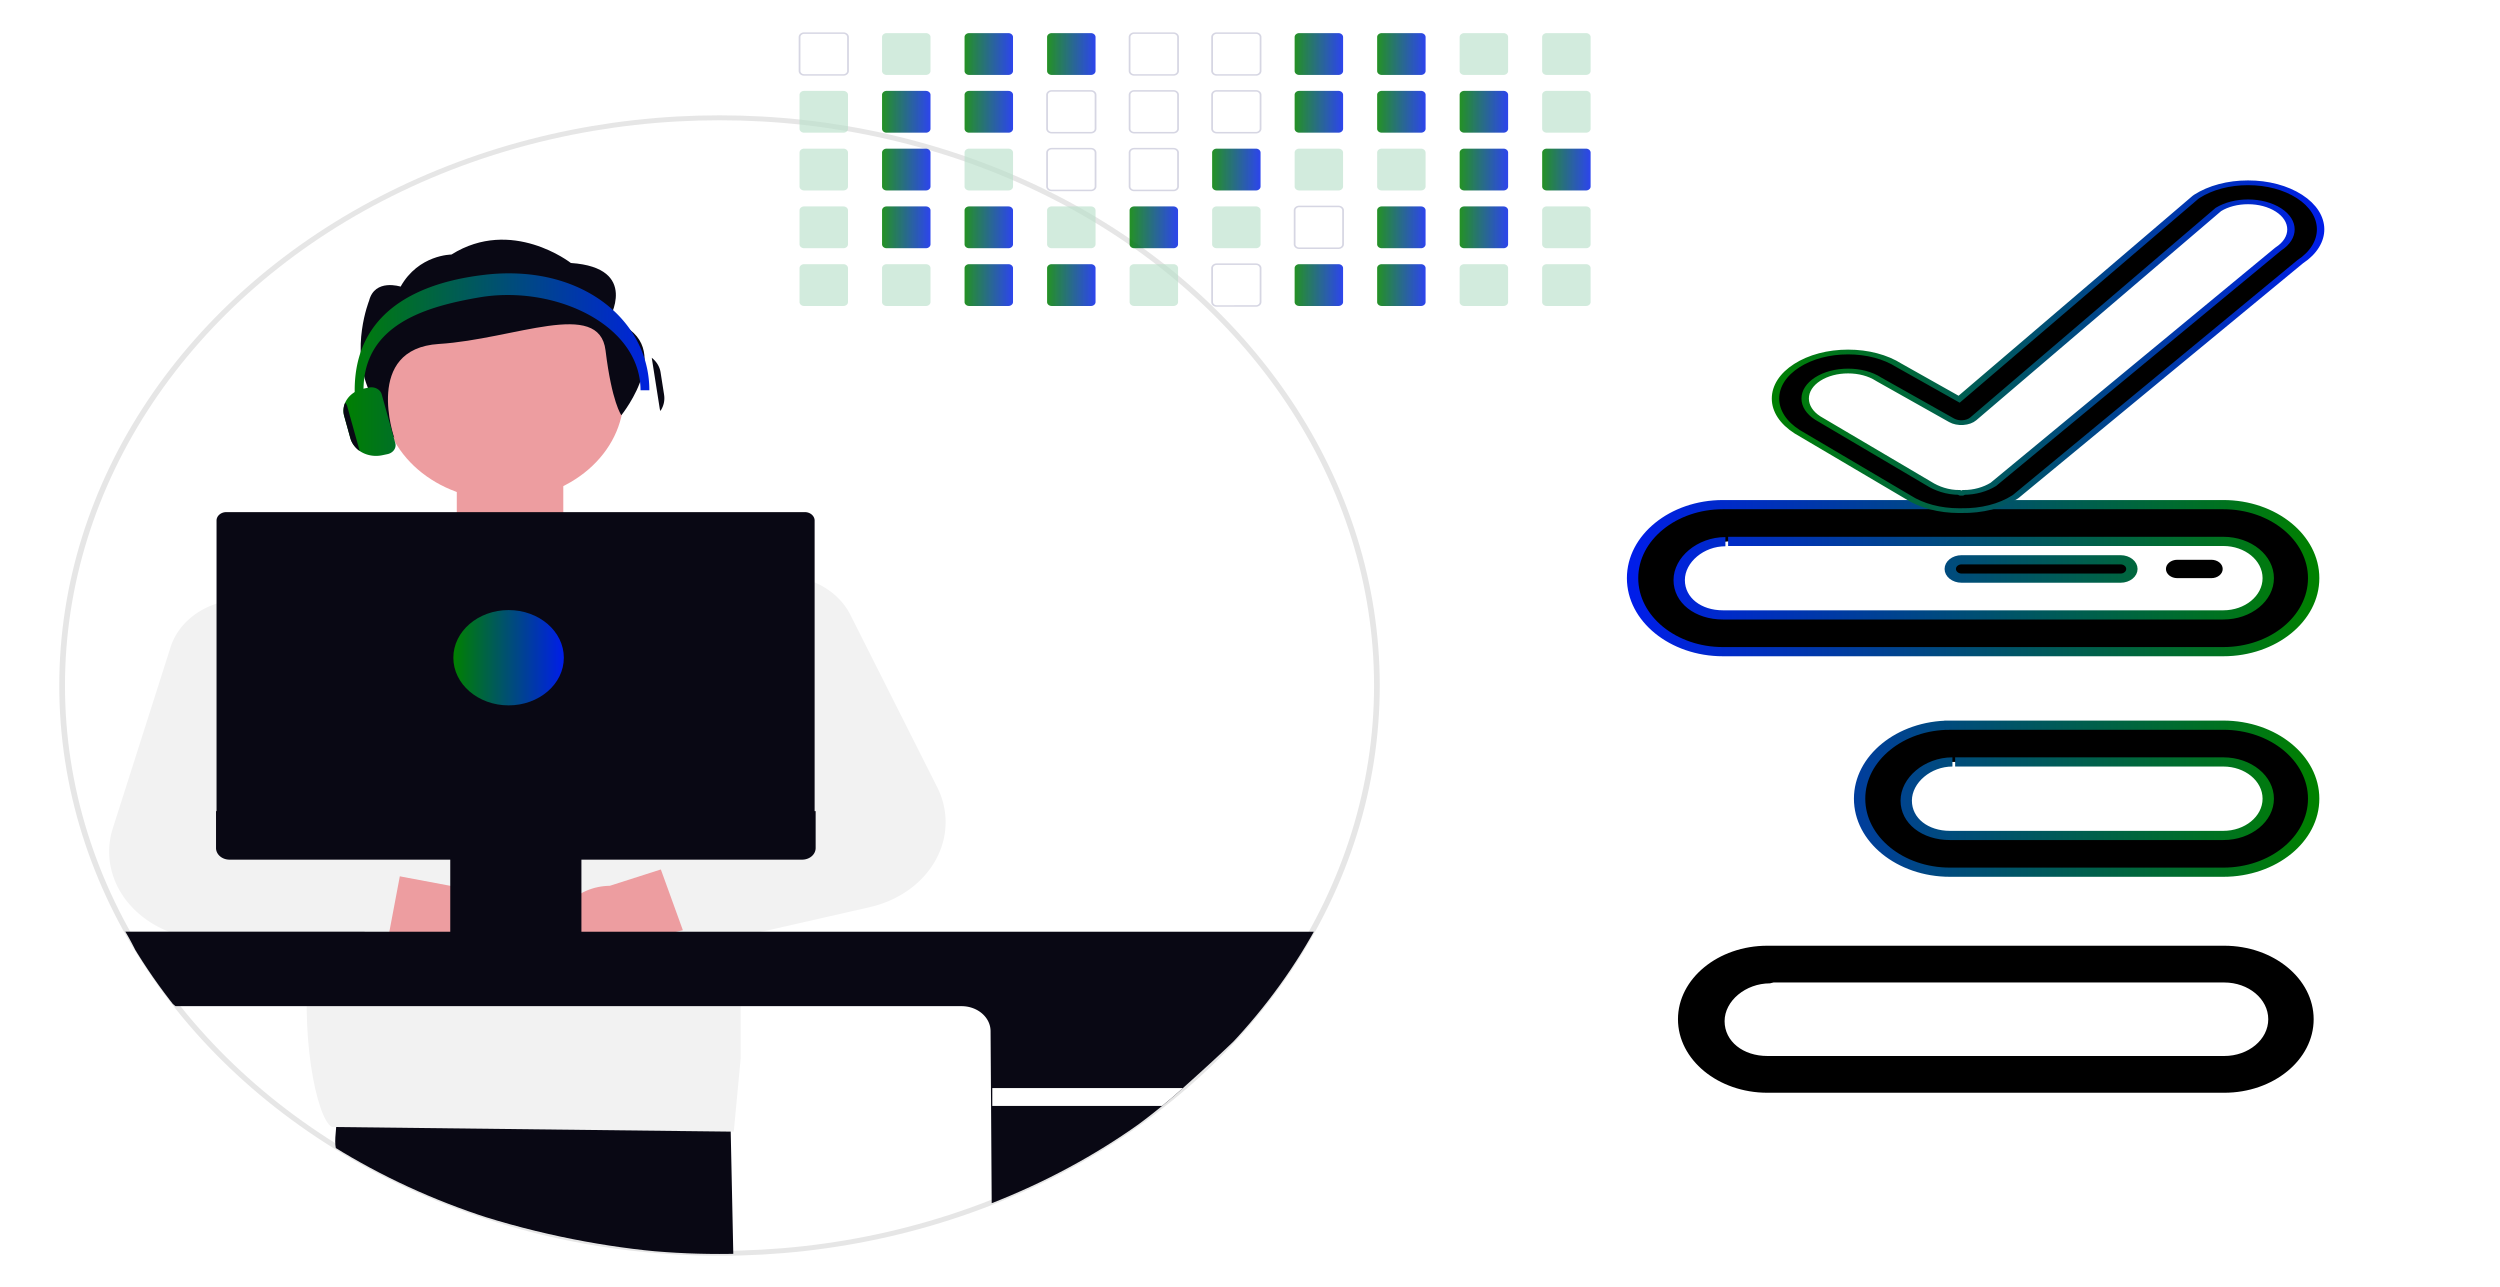 <?xml version="1.0" encoding="UTF-8" standalone="no"?>
<!-- Created with Inkscape (http://www.inkscape.org/) -->

<svg
   width="437"
   height="225"
   viewBox="0 0 115.623 59.531"
   version="1.1"
   id="svg1"
   xml:space="preserve"
   inkscape:version="1.4.2 (f4327f4, 2025-05-13)"
   sodipodi:docname="two.svg"
   xmlns:inkscape="http://www.inkscape.org/namespaces/inkscape"
   xmlns:sodipodi="http://sodipodi.sourceforge.net/DTD/sodipodi-0.dtd"
   xmlns:xlink="http://www.w3.org/1999/xlink"
   xmlns="http://www.w3.org/2000/svg"
   xmlns:svg="http://www.w3.org/2000/svg"><sodipodi:namedview
     id="namedview1"
     pagecolor="#fdfdfd"
     bordercolor="#000000"
     borderopacity="1"
     inkscape:showpageshadow="0"
     inkscape:pageopacity="0"
     inkscape:pagecheckerboard="0"
     inkscape:deskcolor="#505050"
     inkscape:document-units="px"
     inkscape:zoom="1.9723485"
     inkscape:cx="115.85174"
     inkscape:cy="26.111004"
     inkscape:window-width="1920"
     inkscape:window-height="1137"
     inkscape:window-x="-8"
     inkscape:window-y="-8"
     inkscape:window-maximized="1"
     inkscape:current-layer="layer1" /><defs
     id="defs1"><linearGradient
       id="linearGradient6-1"><stop
         style="stop-color:#008000;stop-opacity:0.859;"
         offset="0"
         id="stop30" /><stop
         style="stop-color:#001de9;stop-opacity:0.824;"
         offset="1"
         id="stop31" /></linearGradient><linearGradient
       id="linearGradient6"><stop
         style="stop-color:#005000;stop-opacity:1;"
         offset="0"
         id="stop28" /><stop
         style="stop-color:#005000;stop-opacity:0;"
         offset="1"
         id="stop29" /></linearGradient><linearGradient
       id="linearGradient14"
       inkscape:collect="always"><stop
         style="stop-color:#000000;stop-opacity:1;"
         offset="0"
         id="stop15" /><stop
         style="stop-color:#000000;stop-opacity:0;"
         offset="1"
         id="stop16" /></linearGradient><linearGradient
       id="linearGradient6-2"><stop
         style="stop-color:#008000;stop-opacity:1;"
         offset="0"
         id="stop7" /><stop
         style="stop-color:#001de9;stop-opacity:1;"
         offset="1"
         id="stop8" /></linearGradient><clipPath
       id="a-50"><circle
         cx="50"
         cy="50"
         r="50"
         transform="translate(0.364,0.44)"
         fill="none"
         stroke="#707070"
         stroke-width="1"
         id="circle1-2" /></clipPath><clipPath
       id="b-51"><ellipse
         cx="50.5"
         cy="50"
         rx="50.5"
         ry="50"
         transform="translate(-0.457,-0.108)"
         fill="none"
         stroke="#707070"
         stroke-width="1"
         id="ellipse1" /></clipPath><clipPath
       id="c-52"><circle
         cx="49.981"
         cy="49.981"
         r="49.981"
         fill="none"
         stroke="#707070"
         stroke-width="1"
         id="circle2-4" /></clipPath><linearGradient
       inkscape:collect="always"
       xlink:href="#linearGradient6"
       id="linearGradient8"
       x1="-0.751"
       y1="36"
       x2="72.75"
       y2="36"
       gradientUnits="userSpaceOnUse" /><radialGradient
       inkscape:collect="always"
       xlink:href="#linearGradient14"
       id="radialGradient16"
       cx="35.999"
       cy="36"
       fx="35.999"
       fy="36"
       r="37.25"
       gradientTransform="matrix(1,0,0,0.939,0,2.211)"
       gradientUnits="userSpaceOnUse" /><linearGradient
       inkscape:collect="always"
       xlink:href="#linearGradient6-2"
       id="linearGradient18"
       x1="5"
       y1="34.583"
       x2="65"
       y2="34.583"
       gradientUnits="userSpaceOnUse" /><filter
       inkscape:collect="always"
       style="color-interpolation-filters:sRGB"
       id="filter18"
       x="-0.01"
       y="-0.011"
       width="1.02"
       height="1.021"><feGaussianBlur
         inkscape:collect="always"
         stdDeviation="0.097"
         id="feGaussianBlur18" /></filter><clipPath
       clipPathUnits="userSpaceOnUse"
       id="clipPath7"><ellipse
         cx="33.265"
         cy="31.664"
         fill="#ffffff"
         stroke="#e6e6e6"
         stroke-width="0.082"
         id="ellipse8"
         rx="30.524"
         ry="26.331" /></clipPath><clipPath
       clipPathUnits="userSpaceOnUse"
       id="clipPath8"><ellipse
         cx="33.265"
         cy="31.664"
         fill="#ffffff"
         stroke="#e6e6e6"
         stroke-width="0.082"
         id="ellipse9"
         rx="30.524"
         ry="26.331" /></clipPath><clipPath
       clipPathUnits="userSpaceOnUse"
       id="clipPath9"><ellipse
         cx="33.265"
         cy="31.664"
         fill="#ffffff"
         stroke="#e6e6e6"
         stroke-width="0.082"
         id="ellipse10"
         rx="30.524"
         ry="26.331" /></clipPath><clipPath
       clipPathUnits="userSpaceOnUse"
       id="clipPath10"><ellipse
         cx="33.265"
         cy="31.664"
         fill="#ffffff"
         stroke="#e6e6e6"
         stroke-width="0.082"
         id="ellipse11"
         rx="30.524"
         ry="26.331" /></clipPath><clipPath
       clipPathUnits="userSpaceOnUse"
       id="clipPath11"><ellipse
         cx="33.265"
         cy="31.664"
         fill="#ffffff"
         stroke="#e6e6e6"
         stroke-width="0.082"
         id="ellipse12"
         rx="30.524"
         ry="26.331" /></clipPath><clipPath
       clipPathUnits="userSpaceOnUse"
       id="clipPath12"><ellipse
         cx="33.265"
         cy="31.664"
         fill="#ffffff"
         stroke="#e6e6e6"
         stroke-width="0.082"
         id="ellipse13"
         rx="30.524"
         ry="26.331" /></clipPath><clipPath
       clipPathUnits="userSpaceOnUse"
       id="clipPath13"><ellipse
         cx="33.265"
         cy="31.664"
         fill="#ffffff"
         stroke="#e6e6e6"
         stroke-width="0.082"
         id="ellipse14"
         rx="30.524"
         ry="26.331" /></clipPath><clipPath
       clipPathUnits="userSpaceOnUse"
       id="clipPath14"><ellipse
         cx="33.265"
         cy="31.664"
         fill="#ffffff"
         stroke="#e6e6e6"
         stroke-width="0.082"
         id="ellipse15"
         rx="30.524"
         ry="26.331" /></clipPath><clipPath
       clipPathUnits="userSpaceOnUse"
       id="clipPath15"><ellipse
         cx="33.265"
         cy="31.664"
         fill="#ffffff"
         stroke="#e6e6e6"
         stroke-width="0.082"
         id="ellipse16"
         rx="30.524"
         ry="26.331" /></clipPath><clipPath
       clipPathUnits="userSpaceOnUse"
       id="clipPath16"><ellipse
         cx="33.265"
         cy="31.664"
         fill="#ffffff"
         stroke="#e6e6e6"
         stroke-width="0.082"
         id="ellipse17"
         rx="30.524"
         ry="26.331" /></clipPath><clipPath
       clipPathUnits="userSpaceOnUse"
       id="clipPath17"><ellipse
         cx="33.265"
         cy="31.664"
         fill="#ffffff"
         stroke="#e6e6e6"
         stroke-width="0.082"
         id="ellipse18"
         rx="30.524"
         ry="26.331" /></clipPath><clipPath
       clipPathUnits="userSpaceOnUse"
       id="clipPath18"><ellipse
         cx="33.265"
         cy="31.664"
         fill="#ffffff"
         stroke="#e6e6e6"
         stroke-width="0.082"
         id="ellipse19"
         rx="30.524"
         ry="26.331" /></clipPath><clipPath
       clipPathUnits="userSpaceOnUse"
       id="clipPath19"><ellipse
         cx="33.265"
         cy="31.664"
         fill="#ffffff"
         stroke="#e6e6e6"
         stroke-width="0.082"
         id="ellipse20"
         rx="30.524"
         ry="26.331" /></clipPath><clipPath
       clipPathUnits="userSpaceOnUse"
       id="clipPath20"><ellipse
         cx="33.265"
         cy="31.664"
         fill="#ffffff"
         stroke="#e6e6e6"
         stroke-width="0.082"
         id="ellipse21"
         rx="30.524"
         ry="26.331" /></clipPath><clipPath
       clipPathUnits="userSpaceOnUse"
       id="clipPath21"><ellipse
         cx="33.265"
         cy="31.664"
         fill="#ffffff"
         stroke="#e6e6e6"
         stroke-width="0.082"
         id="ellipse22"
         rx="30.524"
         ry="26.331" /></clipPath><clipPath
       clipPathUnits="userSpaceOnUse"
       id="clipPath22"><ellipse
         cx="33.265"
         cy="31.664"
         fill="#ffffff"
         stroke="#e6e6e6"
         stroke-width="0.082"
         id="ellipse23"
         rx="30.524"
         ry="26.331" /></clipPath><clipPath
       clipPathUnits="userSpaceOnUse"
       id="clipPath23"><ellipse
         cx="33.265"
         cy="31.664"
         fill="#ffffff"
         stroke="#e6e6e6"
         stroke-width="0.082"
         id="ellipse24"
         rx="30.524"
         ry="26.331" /></clipPath><clipPath
       clipPathUnits="userSpaceOnUse"
       id="clipPath24"><ellipse
         cx="33.265"
         cy="31.664"
         fill="#ffffff"
         stroke="#e6e6e6"
         stroke-width="0.082"
         id="ellipse25"
         rx="30.524"
         ry="26.331" /></clipPath><clipPath
       clipPathUnits="userSpaceOnUse"
       id="clipPath25"><ellipse
         cx="33.265"
         cy="31.664"
         fill="#ffffff"
         stroke="#e6e6e6"
         stroke-width="0.082"
         id="ellipse26"
         rx="30.524"
         ry="26.331" /></clipPath><clipPath
       clipPathUnits="userSpaceOnUse"
       id="clipPath26"><ellipse
         cx="33.265"
         cy="31.664"
         fill="#ffffff"
         stroke="#e6e6e6"
         stroke-width="0.082"
         id="ellipse27"
         rx="30.524"
         ry="26.331" /></clipPath><linearGradient
       inkscape:collect="always"
       xlink:href="#linearGradient6-2"
       id="linearGradient28"
       x1="15.884"
       y1="16.862"
       x2="30.727"
       y2="16.862"
       gradientUnits="userSpaceOnUse" /><linearGradient
       inkscape:collect="always"
       xlink:href="#linearGradient6-2"
       id="linearGradient33"
       x1="20.967"
       y1="30.419"
       x2="26.077"
       y2="30.419"
       gradientUnits="userSpaceOnUse" /><linearGradient
       inkscape:collect="always"
       xlink:href="#linearGradient6-1"
       id="linearGradient36"
       x1="67.508"
       y1="7.842"
       x2="69.749"
       y2="7.842"
       gradientUnits="userSpaceOnUse" /><linearGradient
       inkscape:collect="always"
       xlink:href="#linearGradient6-1"
       id="linearGradient37"
       x1="71.324"
       y1="7.842"
       x2="73.565"
       y2="7.842"
       gradientUnits="userSpaceOnUse" /><linearGradient
       inkscape:collect="always"
       xlink:href="#linearGradient6-1"
       id="linearGradient38"
       x1="67.508"
       y1="10.513"
       x2="69.749"
       y2="10.513"
       gradientUnits="userSpaceOnUse" /><linearGradient
       inkscape:collect="always"
       xlink:href="#linearGradient6-1"
       id="linearGradient39"
       x1="63.692"
       y1="10.513"
       x2="65.932"
       y2="10.513"
       gradientUnits="userSpaceOnUse" /><linearGradient
       inkscape:collect="always"
       xlink:href="#linearGradient6-1"
       id="linearGradient40"
       x1="63.692"
       y1="13.185"
       x2="65.932"
       y2="13.185"
       gradientUnits="userSpaceOnUse" /><linearGradient
       inkscape:collect="always"
       xlink:href="#linearGradient6-1"
       id="linearGradient41"
       x1="59.875"
       y1="13.185"
       x2="62.116"
       y2="13.185"
       gradientUnits="userSpaceOnUse" /><linearGradient
       inkscape:collect="always"
       xlink:href="#linearGradient6-1"
       id="linearGradient42"
       x1="56.059"
       y1="7.842"
       x2="58.3"
       y2="7.842"
       gradientUnits="userSpaceOnUse" /><linearGradient
       inkscape:collect="always"
       xlink:href="#linearGradient6-1"
       id="linearGradient43"
       x1="59.875"
       y1="5.17"
       x2="62.116"
       y2="5.17"
       gradientUnits="userSpaceOnUse" /><linearGradient
       inkscape:collect="always"
       xlink:href="#linearGradient6-1"
       id="linearGradient44"
       x1="63.692"
       y1="5.17"
       x2="65.932"
       y2="5.17"
       gradientUnits="userSpaceOnUse" /><linearGradient
       inkscape:collect="always"
       xlink:href="#linearGradient6-1"
       id="linearGradient45"
       x1="67.508"
       y1="5.17"
       x2="69.749"
       y2="5.17"
       gradientUnits="userSpaceOnUse" /><linearGradient
       inkscape:collect="always"
       xlink:href="#linearGradient6-1"
       id="linearGradient46"
       x1="63.692"
       y1="2.498"
       x2="65.932"
       y2="2.498"
       gradientUnits="userSpaceOnUse" /><linearGradient
       inkscape:collect="always"
       xlink:href="#linearGradient6-1"
       id="linearGradient47"
       x1="59.875"
       y1="2.498"
       x2="62.116"
       y2="2.498"
       gradientUnits="userSpaceOnUse" /><linearGradient
       inkscape:collect="always"
       xlink:href="#linearGradient6-1"
       id="linearGradient48"
       x1="48.427"
       y1="2.498"
       x2="50.668"
       y2="2.498"
       gradientUnits="userSpaceOnUse" /><linearGradient
       inkscape:collect="always"
       xlink:href="#linearGradient6-1"
       id="linearGradient49"
       x1="52.243"
       y1="10.513"
       x2="54.484"
       y2="10.513"
       gradientUnits="userSpaceOnUse" /><linearGradient
       inkscape:collect="always"
       xlink:href="#linearGradient6-1"
       id="linearGradient50"
       x1="48.427"
       y1="13.185"
       x2="50.668"
       y2="13.185"
       gradientUnits="userSpaceOnUse" /><linearGradient
       inkscape:collect="always"
       xlink:href="#linearGradient6-1"
       id="linearGradient51"
       x1="44.61"
       y1="13.185"
       x2="46.852"
       y2="13.185"
       gradientUnits="userSpaceOnUse" /><linearGradient
       inkscape:collect="always"
       xlink:href="#linearGradient6-1"
       id="linearGradient52"
       x1="44.61"
       y1="10.513"
       x2="46.852"
       y2="10.513"
       gradientUnits="userSpaceOnUse" /><linearGradient
       inkscape:collect="always"
       xlink:href="#linearGradient6-1"
       id="linearGradient53"
       x1="40.794"
       y1="10.513"
       x2="43.035"
       y2="10.513"
       gradientUnits="userSpaceOnUse" /><linearGradient
       inkscape:collect="always"
       xlink:href="#linearGradient6-1"
       id="linearGradient54"
       x1="40.794"
       y1="7.842"
       x2="43.035"
       y2="7.842"
       gradientUnits="userSpaceOnUse" /><linearGradient
       inkscape:collect="always"
       xlink:href="#linearGradient6-1"
       id="linearGradient55"
       x1="40.794"
       y1="5.17"
       x2="43.035"
       y2="5.17"
       gradientUnits="userSpaceOnUse" /><linearGradient
       inkscape:collect="always"
       xlink:href="#linearGradient6-1"
       id="linearGradient56"
       x1="44.611"
       y1="5.17"
       x2="46.852"
       y2="5.17"
       gradientUnits="userSpaceOnUse" /><linearGradient
       inkscape:collect="always"
       xlink:href="#linearGradient6-1"
       id="linearGradient57"
       x1="44.61"
       y1="2.498"
       x2="46.852"
       y2="2.498"
       gradientUnits="userSpaceOnUse" /><linearGradient
       inkscape:collect="always"
       xlink:href="#linearGradient6-2"
       id="linearGradient60"
       x1="-1.484"
       y1="36"
       x2="73.481"
       y2="36"
       gradientUnits="userSpaceOnUse" /></defs><g
     inkscape:label="Layer 1"
     inkscape:groupmode="layer"
     id="layer1"><g
       transform="matrix(0.088,0,0,0.076,2.741,5.334)"
       fill="none"
       stroke="#e6e6e6"
       stroke-width="3"
       id="g3"><circle
         cx="347"
         cy="347"
         r="347"
         stroke="none"
         id="circle2" /><circle
         cx="347"
         cy="347"
         r="345.5"
         fill="none"
         id="circle3" /></g><path
       d="m 37.19,1.497 h 1.817 a 0.254,0.219 0 0 1 0.253,0.218 V 3.283 A 0.253,0.219 0 0 1 39.007,3.5 H 37.19 A 0.252,0.218 0 0 1 36.938,3.283 V 1.715 a 0.253,0.219 0 0 1 0.253,-0.218 z m 1.817,1.933 A 0.172,0.148 0 0 0 39.179,3.283 V 1.715 A 0.172,0.149 0 0 0 39.007,1.567 H 37.191 a 0.172,0.148 0 0 0 -0.171,0.148 v 1.568 a 0.171,0.147 0 0 0 0.171,0.147 z"
       fill="#d6d6e3"
       id="path3"
       style="stroke-width:0.082" /><path
       d="M 42.823,4.203 H 41.007 A 0.212,0.183 0 0 0 40.794,4.387 v 1.568 a 0.212,0.182 0 0 0 0.212,0.182 h 1.817 a 0.212,0.183 0 0 0 0.212,-0.182 V 4.387 A 0.213,0.184 0 0 0 42.823,4.204 Z"
       fill="#6c63ff"
       id="path9"
       style="stroke-width:0.082;fill:url(#linearGradient55)" /><path
       d="m 42.823,6.875 h -1.817 a 0.212,0.183 0 0 0 -0.212,0.183 v 1.567 a 0.212,0.183 0 0 0 0.212,0.183 h 1.817 A 0.212,0.183 0 0 0 43.035,8.625 V 7.058 A 0.213,0.184 0 0 0 42.823,6.875 Z"
       fill="#6c63ff"
       id="path10"
       style="stroke-width:0.082;fill:url(#linearGradient54)" /><path
       d="m 42.823,9.547 h -1.817 a 0.211,0.182 0 0 0 -0.201,0.125 0.202,0.175 0 0 0 -0.011,0.058 v 1.567 a 0.212,0.183 0 0 0 0.212,0.183 h 1.817 a 0.212,0.183 0 0 0 0.212,-0.183 V 9.73 a 0.213,0.184 0 0 0 -0.212,-0.183 z"
       fill="#6c63ff"
       id="path11"
       style="stroke-width:0.082;fill:url(#linearGradient53)" /><path
       d="m 46.639,1.532 h -1.817 a 0.212,0.183 0 0 0 -0.212,0.183 v 1.568 a 0.212,0.182 0 0 0 0.212,0.182 h 1.817 a 0.212,0.183 0 0 0 0.212,-0.182 V 1.715 A 0.213,0.184 0 0 0 46.639,1.532 Z"
       fill="#6c63ff"
       id="path13"
       style="stroke-width:0.082;fill:url(#linearGradient57)" /><path
       d="M 46.639,4.203 H 44.823 A 0.212,0.183 0 0 0 44.611,4.387 v 1.568 a 0.212,0.182 0 0 0 0.212,0.182 h 1.817 a 0.212,0.183 0 0 0 0.212,-0.182 V 4.387 A 0.213,0.184 0 0 0 46.639,4.204 Z"
       fill="#6c63ff"
       id="path14"
       style="stroke-width:0.082;fill:url(#linearGradient56)" /><path
       d="m 46.639,9.547 h -1.817 a 0.212,0.183 0 0 0 -0.212,0.183 v 1.567 a 0.212,0.183 0 0 0 0.212,0.183 h 1.817 a 0.212,0.183 0 0 0 0.212,-0.183 V 9.73 A 0.213,0.184 0 0 0 46.639,9.547 Z"
       fill="#6c63ff"
       id="path16"
       style="stroke-width:0.082;fill:url(#linearGradient52)" /><path
       d="m 46.639,12.218 h -1.817 a 0.212,0.183 0 0 0 -0.212,0.183 v 1.567 a 0.212,0.183 0 0 0 0.212,0.183 h 1.817 a 0.212,0.183 0 0 0 0.212,-0.183 v -1.567 a 0.212,0.183 0 0 0 -0.212,-0.183 z"
       fill="#6c63ff"
       id="path17"
       style="stroke-width:0.082;fill:url(#linearGradient51)" /><path
       d="M 50.456,1.532 H 48.639 A 0.212,0.183 0 0 0 48.427,1.715 v 1.568 a 0.212,0.183 0 0 0 0.212,0.182 h 1.817 A 0.212,0.183 0 0 0 50.668,3.283 V 1.715 A 0.213,0.184 0 0 0 50.456,1.532 Z"
       fill="#6c63ff"
       id="path18"
       style="stroke-width:0.082;fill:url(#linearGradient48)" /><path
       d="m 48.639,4.168 h 1.817 a 0.254,0.219 0 0 1 0.253,0.218 V 5.954 A 0.253,0.219 0 0 1 50.456,6.172 H 48.638 A 0.252,0.218 0 0 1 48.386,5.954 V 4.387 a 0.253,0.219 0 0 1 0.253,-0.218 z m 1.817,1.933 A 0.172,0.148 0 0 0 50.627,5.954 V 4.387 A 0.172,0.149 0 0 0 50.455,4.239 h -1.817 a 0.172,0.148 0 0 0 -0.171,0.148 v 1.568 a 0.171,0.147 0 0 0 0.171,0.147 z"
       fill="#d6d6e3"
       id="path19"
       style="stroke-width:0.082" /><path
       d="m 48.639,6.84 h 1.817 a 0.254,0.219 0 0 1 0.253,0.218 v 1.567 a 0.253,0.219 0 0 1 -0.253,0.218 H 48.638 A 0.251,0.216 0 0 1 48.46,8.78 0.254,0.219 0 0 1 48.386,8.625 V 7.058 a 0.253,0.219 0 0 1 0.253,-0.218 z m 1.817,1.933 a 0.172,0.148 0 0 0 0.171,-0.148 V 7.058 A 0.172,0.149 0 0 0 50.455,6.91 h -1.817 a 0.172,0.148 0 0 0 -0.171,0.148 v 1.567 a 0.172,0.148 0 0 0 0.05,0.105 0.17,0.147 0 0 0 0.121,0.043 z"
       fill="#d6d6e3"
       id="path20"
       style="stroke-width:0.082" /><path
       d="m 50.456,12.218 h -1.817 a 0.212,0.183 0 0 0 -0.212,0.183 v 1.567 a 0.212,0.183 0 0 0 0.212,0.183 h 1.817 a 0.212,0.183 0 0 0 0.212,-0.183 v -1.567 a 0.212,0.183 0 0 0 -0.212,-0.183 z"
       fill="#6c63ff"
       id="path22"
       style="stroke-width:0.082;fill:url(#linearGradient50)" /><path
       d="m 52.454,1.497 h 1.818 a 0.254,0.219 0 0 1 0.253,0.218 V 3.283 A 0.253,0.219 0 0 1 54.272,3.5 H 52.454 A 0.253,0.218 0 0 1 52.202,3.283 V 1.715 a 0.253,0.219 0 0 1 0.252,-0.218 z m 1.818,1.933 A 0.172,0.148 0 0 0 54.443,3.283 V 1.715 a 0.172,0.149 0 0 0 -0.172,-0.148 h -1.817 a 0.172,0.148 0 0 0 -0.171,0.148 v 1.568 a 0.171,0.147 0 0 0 0.171,0.147 z"
       fill="#d6d6e3"
       id="path23"
       style="stroke-width:0.082" /><path
       d="m 52.454,4.168 h 1.818 a 0.254,0.219 0 0 1 0.253,0.218 V 5.954 A 0.253,0.219 0 0 1 54.272,6.172 H 52.454 A 0.252,0.218 0 0 1 52.202,5.954 V 4.387 a 0.253,0.219 0 0 1 0.252,-0.218 z m 0,1.933 h 1.818 a 0.172,0.148 0 0 0 0.171,-0.147 v -1.568 a 0.172,0.149 0 0 0 -0.172,-0.148 h -1.817 a 0.172,0.148 0 0 0 -0.171,0.148 v 1.568 a 0.171,0.147 0 0 0 0.171,0.147 z"
       fill="#d6d6e3"
       id="path24"
       style="stroke-width:0.082" /><path
       d="m 52.454,6.84 h 1.818 a 0.254,0.219 0 0 1 0.253,0.218 v 1.567 a 0.253,0.219 0 0 1 -0.253,0.218 H 52.454 A 0.252,0.218 0 0 1 52.202,8.625 V 7.058 a 0.253,0.219 0 0 1 0.252,-0.218 z m 0,1.933 h 1.817 a 0.172,0.148 0 0 0 0.171,-0.148 V 7.058 A 0.172,0.149 0 0 0 54.271,6.91 h -1.817 a 0.172,0.148 0 0 0 -0.171,0.148 v 1.567 a 0.171,0.147 0 0 0 0.171,0.148 z"
       fill="#d6d6e3"
       id="path25"
       style="stroke-width:0.082" /><path
       d="M 54.272,9.547 H 52.454 A 0.212,0.183 0 0 0 52.243,9.73 v 1.567 a 0.212,0.182 0 0 0 0.211,0.183 h 1.817 a 0.212,0.183 0 0 0 0.212,-0.183 V 9.73 A 0.213,0.184 0 0 0 54.272,9.547 Z"
       fill="#6c63ff"
       id="path26"
       style="stroke-width:0.082;fill:url(#linearGradient49)" /><path
       d="m 56.27,1.497 h 1.818 a 0.254,0.219 0 0 1 0.253,0.218 V 3.283 A 0.253,0.219 0 0 1 58.088,3.5 H 56.27 A 0.252,0.218 0 0 1 56.018,3.283 V 1.715 a 0.253,0.219 0 0 1 0.252,-0.218 z m 1.818,1.933 A 0.172,0.148 0 0 0 58.26,3.283 V 1.715 a 0.172,0.149 0 0 0 -0.172,-0.148 h -1.817 a 0.172,0.148 0 0 0 -0.171,0.148 v 1.568 a 0.171,0.147 0 0 0 0.171,0.147 z"
       fill="#d6d6e3"
       id="path28"
       style="stroke-width:0.082" /><path
       d="m 56.27,4.168 h 1.818 a 0.254,0.219 0 0 1 0.253,0.218 V 5.954 A 0.253,0.219 0 0 1 58.088,6.172 H 56.27 A 0.253,0.218 0 0 1 56.018,5.954 V 4.387 A 0.253,0.219 0 0 1 56.27,4.168 Z m 0,1.933 h 1.818 a 0.172,0.148 0 0 0 0.171,-0.147 v -1.568 a 0.172,0.149 0 0 0 -0.172,-0.148 h -1.817 a 0.172,0.148 0 0 0 -0.171,0.148 v 1.568 a 0.171,0.147 0 0 0 0.171,0.147 z"
       fill="#d6d6e3"
       id="path29"
       style="stroke-width:0.082" /><path
       d="m 58.088,6.875 h -1.817 a 0.212,0.183 0 0 0 -0.211,0.183 v 1.567 a 0.212,0.182 0 0 0 0.211,0.183 h 1.817 A 0.212,0.183 0 0 0 58.3,8.625 V 7.058 A 0.213,0.184 0 0 0 58.088,6.875 Z"
       fill="#6c63ff"
       id="path30"
       style="stroke-width:0.082;fill:url(#linearGradient42)" /><path
       d="m 56.27,12.183 h 1.818 a 0.253,0.219 0 0 1 0.253,0.218 v 1.567 a 0.253,0.219 0 0 1 -0.253,0.218 h -1.818 a 0.252,0.218 0 0 1 -0.252,-0.218 v -1.567 a 0.252,0.218 0 0 1 0.252,-0.218 z m 1.818,1.933 a 0.172,0.148 0 0 0 0.171,-0.148 V 12.401 A 0.172,0.148 0 0 0 58.088,12.254 H 56.271 a 0.171,0.147 0 0 0 -0.171,0.148 v 1.567 a 0.171,0.147 0 0 0 0.171,0.148 z"
       fill="#d6d6e3"
       id="path32"
       style="stroke-width:0.082" /><path
       d="m 61.904,1.532 h -1.817 a 0.212,0.183 0 0 0 -0.211,0.183 v 1.568 a 0.211,0.182 0 0 0 0.211,0.182 h 1.818 a 0.212,0.183 0 0 0 0.212,-0.182 V 1.715 A 0.213,0.184 0 0 0 61.904,1.532 Z"
       fill="#6c63ff"
       id="path33"
       style="stroke-width:0.082;fill:url(#linearGradient47)" /><path
       d="m 61.904,4.203 h -1.817 a 0.212,0.183 0 0 0 -0.211,0.183 v 1.568 a 0.211,0.182 0 0 0 0.211,0.182 h 1.818 a 0.212,0.183 0 0 0 0.212,-0.182 V 4.387 A 0.213,0.184 0 0 0 61.904,4.203 Z"
       fill="#6c63ff"
       id="path34"
       style="stroke-width:0.082;fill:url(#linearGradient43)" /><path
       d="m 60.086,9.512 h 1.818 a 0.254,0.219 0 0 1 0.253,0.218 v 1.567 a 0.253,0.219 0 0 1 -0.253,0.218 H 60.087 A 0.252,0.218 0 0 1 59.835,11.297 V 9.73 a 0.253,0.219 0 0 1 0.252,-0.218 z m 1.818,1.933 a 0.172,0.148 0 0 0 0.171,-0.148 V 9.73 A 0.172,0.149 0 0 0 61.904,9.582 h -1.817 a 0.172,0.148 0 0 0 -0.171,0.148 v 1.567 a 0.171,0.147 0 0 0 0.171,0.148 z"
       fill="#d6d6e3"
       id="path36"
       style="stroke-width:0.082" /><path
       d="m 61.904,12.218 h -1.817 a 0.212,0.182 0 0 0 -0.211,0.183 v 1.567 a 0.212,0.182 0 0 0 0.211,0.183 h 1.817 a 0.212,0.183 0 0 0 0.212,-0.183 v -1.567 a 0.212,0.183 0 0 0 -0.212,-0.183 z"
       fill="#6c63ff"
       id="path37"
       style="stroke-width:0.082;fill:url(#linearGradient41)" /><path
       d="m 65.72,1.532 h -1.817 a 0.212,0.183 0 0 0 -0.211,0.183 v 1.568 a 0.211,0.182 0 0 0 0.211,0.182 h 1.818 a 0.212,0.183 0 0 0 0.212,-0.182 V 1.715 A 0.213,0.184 0 0 0 65.72,1.532 Z"
       fill="#6c63ff"
       id="path38"
       style="stroke-width:0.082;fill:url(#linearGradient46)" /><path
       d="m 65.72,4.203 h -1.817 a 0.212,0.183 0 0 0 -0.211,0.183 v 1.568 a 0.211,0.182 0 0 0 0.211,0.182 h 1.818 a 0.212,0.183 0 0 0 0.212,-0.182 V 4.387 A 0.213,0.184 0 0 0 65.72,4.203 Z"
       fill="#6c63ff"
       id="path39"
       style="stroke-width:0.082;fill:url(#linearGradient44)" /><path
       d="m 65.72,9.547 h -1.817 a 0.212,0.183 0 0 0 -0.211,0.183 v 1.567 a 0.212,0.182 0 0 0 0.211,0.183 h 1.817 a 0.212,0.183 0 0 0 0.212,-0.183 V 9.73 A 0.213,0.184 0 0 0 65.72,9.547 Z"
       fill="#6c63ff"
       id="path41"
       style="stroke-width:0.082;fill:url(#linearGradient39)" /><path
       d="m 65.72,12.218 h -1.817 a 0.212,0.182 0 0 0 -0.211,0.183 v 1.567 a 0.212,0.182 0 0 0 0.211,0.183 h 1.817 a 0.212,0.183 0 0 0 0.212,-0.183 v -1.567 a 0.212,0.183 0 0 0 -0.212,-0.183 z"
       fill="#6c63ff"
       id="path42"
       style="stroke-width:0.082;fill:url(#linearGradient40)" /><path
       d="m 69.536,4.203 h -1.817 a 0.212,0.183 0 0 0 -0.211,0.183 v 1.568 a 0.211,0.182 0 0 0 0.211,0.182 h 1.818 A 0.212,0.183 0 0 0 69.749,5.954 V 4.387 A 0.213,0.184 0 0 0 69.536,4.203 Z"
       fill="#6c63ff"
       id="path44"
       style="stroke-width:0.082;fill:url(#linearGradient45)" /><path
       d="m 69.536,6.875 h -1.817 a 0.212,0.183 0 0 0 -0.211,0.183 v 1.567 a 0.212,0.182 0 0 0 0.211,0.183 h 1.817 A 0.212,0.183 0 0 0 69.749,8.625 V 7.058 A 0.213,0.184 0 0 0 69.536,6.875 Z"
       fill="#6c63ff"
       id="path45"
       style="stroke-width:0.082;fill:url(#linearGradient36)" /><path
       d="m 69.536,9.547 h -1.817 a 0.212,0.183 0 0 0 -0.211,0.183 v 1.567 a 0.212,0.182 0 0 0 0.211,0.183 h 1.817 a 0.212,0.183 0 0 0 0.212,-0.183 V 9.73 A 0.213,0.184 0 0 0 69.536,9.547 Z"
       fill="#6c63ff"
       id="path46"
       style="stroke-width:0.082;fill:url(#linearGradient38)" /><path
       d="M 73.353,6.875 H 71.535 A 0.212,0.183 0 0 0 71.324,7.058 V 8.625 A 0.212,0.182 0 0 0 71.535,8.808 h 1.817 A 0.212,0.183 0 0 0 73.565,8.625 V 7.058 A 0.213,0.184 0 0 0 73.353,6.875 Z"
       fill="#6c63ff"
       id="path50"
       style="stroke-width:0.082;fill:url(#linearGradient37)" /><g
       id="g61"
       style="fill:#b8dfca;fill-opacity:0.636"><path
         d="M 39.007,4.203 H 37.19 A 0.212,0.183 0 0 0 36.978,4.387 v 1.568 a 0.212,0.182 0 0 0 0.212,0.182 h 1.817 a 0.212,0.183 0 0 0 0.212,-0.182 V 4.387 A 0.213,0.184 0 0 0 39.007,4.204 Z"
         fill="#d6d6e3"
         id="path4"
         style="stroke-width:0.082;fill:#b8dfca;fill-opacity:0.636" /><path
         d="m 39.007,6.875 h -1.817 a 0.212,0.183 0 0 0 -0.212,0.183 v 1.567 a 0.212,0.183 0 0 0 0.212,0.183 h 1.817 A 0.212,0.183 0 0 0 39.219,8.625 V 7.058 A 0.213,0.184 0 0 0 39.007,6.875 Z"
         fill="#d6d6e3"
         id="path5"
         style="stroke-width:0.082;fill:#b8dfca;fill-opacity:0.636" /><path
         d="M 39.216,9.697 A 0.214,0.184 0 0 0 39.007,9.547 H 37.19 A 0.212,0.183 0 0 0 36.978,9.73 V 11.297 a 0.212,0.183 0 0 0 0.212,0.183 h 1.817 A 0.212,0.183 0 0 0 39.219,11.297 V 9.73 a 0.189,0.163 0 0 0 -0.003,-0.032 z"
         fill="#d6d6e3"
         id="path6"
         style="stroke-width:0.082;fill:#b8dfca;fill-opacity:0.636" /><path
         d="m 39.09,12.232 a 0.215,0.185 0 0 0 -0.082,-0.014 H 37.19 a 0.212,0.183 0 0 0 -0.212,0.183 v 1.567 a 0.211,0.182 0 0 0 0.212,0.183 h 1.817 a 0.212,0.183 0 0 0 0.212,-0.183 v -1.567 a 0.213,0.184 0 0 0 -0.13,-0.169 z"
         fill="#d6d6e3"
         id="path7"
         style="stroke-width:0.082;fill:#b8dfca;fill-opacity:0.636" /><path
         d="m 42.823,1.532 h -1.817 a 0.212,0.183 0 0 0 -0.212,0.183 v 1.568 a 0.212,0.182 0 0 0 0.212,0.182 h 1.817 a 0.212,0.183 0 0 0 0.212,-0.182 V 1.715 A 0.213,0.184 0 0 0 42.823,1.532 Z"
         fill="#d6d6e3"
         id="path8"
         style="stroke-width:0.082;fill:#b8dfca;fill-opacity:0.636" /><path
         d="m 42.823,12.218 h -1.817 a 0.212,0.183 0 0 0 -0.212,0.183 v 1.567 a 0.212,0.183 0 0 0 0.212,0.183 h 1.817 a 0.212,0.183 0 0 0 0.212,-0.183 v -1.567 a 0.212,0.183 0 0 0 -0.212,-0.183 z"
         fill="#d6d6e3"
         id="path12"
         style="stroke-width:0.082;fill:#b8dfca;fill-opacity:0.636" /><path
         d="m 46.639,6.875 h -1.817 a 0.212,0.183 0 0 0 -0.212,0.183 v 1.567 a 0.212,0.183 0 0 0 0.212,0.183 h 1.817 A 0.212,0.183 0 0 0 46.852,8.625 V 7.058 A 0.213,0.184 0 0 0 46.639,6.875 Z"
         fill="#d6d6e3"
         id="path15"
         style="stroke-width:0.082;fill:#b8dfca;fill-opacity:0.636" /><path
         d="M 50.456,9.547 H 48.639 A 0.212,0.183 0 0 0 48.427,9.73 v 1.567 a 0.212,0.183 0 0 0 0.212,0.183 h 1.817 A 0.212,0.183 0 0 0 50.668,11.297 V 9.73 A 0.213,0.184 0 0 0 50.456,9.547 Z"
         fill="#d6d6e3"
         id="path21"
         style="stroke-width:0.082;fill:#b8dfca;fill-opacity:0.636" /><path
         d="m 54.272,12.218 h -1.817 a 0.212,0.183 0 0 0 -0.211,0.183 v 1.567 a 0.212,0.182 0 0 0 0.211,0.183 h 1.817 a 0.212,0.183 0 0 0 0.212,-0.183 v -1.567 a 0.212,0.183 0 0 0 -0.212,-0.183 z"
         fill="#d6d6e3"
         id="path27"
         style="stroke-width:0.082;fill:#b8dfca;fill-opacity:0.636" /><path
         d="m 58.088,9.547 h -1.817 a 0.212,0.183 0 0 0 -0.211,0.183 v 1.567 a 0.212,0.182 0 0 0 0.211,0.183 h 1.817 a 0.212,0.183 0 0 0 0.212,-0.183 V 9.73 A 0.213,0.184 0 0 0 58.088,9.547 Z"
         fill="#d6d6e3"
         id="path31"
         style="stroke-width:0.082;fill:#b8dfca;fill-opacity:0.636" /><path
         d="m 61.904,6.875 h -1.817 a 0.212,0.183 0 0 0 -0.211,0.183 v 1.567 a 0.212,0.182 0 0 0 0.211,0.183 h 1.817 A 0.212,0.183 0 0 0 62.116,8.625 V 7.058 A 0.213,0.184 0 0 0 61.904,6.875 Z"
         fill="#d6d6e3"
         id="path35"
         style="stroke-width:0.082;fill:#b8dfca;fill-opacity:0.636" /><path
         d="m 65.72,6.875 h -1.817 a 0.212,0.183 0 0 0 -0.211,0.183 v 1.567 a 0.212,0.182 0 0 0 0.211,0.183 h 1.817 A 0.212,0.183 0 0 0 65.932,8.625 V 7.058 A 0.213,0.184 0 0 0 65.72,6.875 Z"
         fill="#d6d6e3"
         id="path40"
         style="stroke-width:0.082;fill:#b8dfca;fill-opacity:0.636" /><path
         d="m 69.536,1.532 h -1.817 a 0.212,0.183 0 0 0 -0.211,0.183 v 1.568 a 0.211,0.182 0 0 0 0.211,0.182 h 1.818 A 0.212,0.183 0 0 0 69.749,3.283 V 1.715 A 0.213,0.184 0 0 0 69.536,1.532 Z"
         fill="#d6d6e3"
         id="path43"
         style="stroke-width:0.082;fill:#b8dfca;fill-opacity:0.636" /><path
         d="m 69.536,12.218 h -1.817 a 0.212,0.183 0 0 0 -0.211,0.183 v 1.567 a 0.212,0.182 0 0 0 0.211,0.183 h 1.817 a 0.212,0.183 0 0 0 0.212,-0.183 v -1.567 a 0.212,0.183 0 0 0 -0.212,-0.183 z"
         fill="#d6d6e3"
         id="path47"
         style="stroke-width:0.082;fill:#b8dfca;fill-opacity:0.636" /><path
         d="M 73.353,1.532 H 71.535 a 0.212,0.183 0 0 0 -0.211,0.183 v 1.568 a 0.211,0.182 0 0 0 0.211,0.182 h 1.818 a 0.212,0.183 0 0 0 0.212,-0.182 V 1.715 A 0.213,0.184 0 0 0 73.353,1.532 Z"
         fill="#d6d6e3"
         id="path48"
         style="stroke-width:0.082;fill:#b8dfca;fill-opacity:0.636" /><path
         d="M 73.353,4.203 H 71.535 a 0.212,0.183 0 0 0 -0.211,0.183 v 1.568 a 0.211,0.182 0 0 0 0.211,0.182 h 1.818 a 0.212,0.183 0 0 0 0.212,-0.182 V 4.387 A 0.213,0.184 0 0 0 73.353,4.203 Z"
         fill="#d6d6e3"
         id="path49"
         style="stroke-width:0.082;fill:#b8dfca;fill-opacity:0.636" /><path
         d="M 73.353,9.547 H 71.535 a 0.212,0.183 0 0 0 -0.211,0.183 v 1.567 a 0.212,0.182 0 0 0 0.211,0.183 h 1.817 a 0.212,0.183 0 0 0 0.212,-0.183 V 9.73 A 0.213,0.184 0 0 0 73.353,9.547 Z"
         fill="#d6d6e3"
         id="path51"
         style="stroke-width:0.082;fill:#b8dfca;fill-opacity:0.636" /><path
         d="M 73.353,12.218 H 71.535 a 0.212,0.182 0 0 0 -0.211,0.183 v 1.567 a 0.212,0.183 0 0 0 0.211,0.183 h 1.817 a 0.212,0.183 0 0 0 0.212,-0.183 v -1.567 a 0.212,0.183 0 0 0 -0.212,-0.183 z"
         fill="#d6d6e3"
         id="path52"
         style="stroke-width:0.082;fill:#b8dfca;fill-opacity:0.636" /></g><rect
       width="4.926"
       height="3.946"
       fill="#ed9da0"
       id="rect53"
       x="21.126"
       y="22.331"
       style="stroke-width:0.082"
       clip-path="url(#clipPath26)" /><path
       d="m 33.915,58.018 q -0.306,0.006 -0.616,0.006 c -4.891,0 -12.018,-1.371 -17.601,-4.672 -0.462,-0.273 0.056,-1.567 0,-4.064 l 12.045,-1.46 6.046,4.22 z"
       fill="#090814"
       id="path53"
       style="stroke-width:0.082"
       clip-path="url(#clipPath25)" /><path
       d="m 27.618,52.337 h -0.051 l 0.043,-0.005 z"
       fill="#2f2e41"
       id="path54"
       style="stroke-width:0.082"
       clip-path="url(#clipPath24)" /><ellipse
       cx="23.27"
       cy="18.312"
       fill="#ed9da0"
       id="circle54"
       rx="5.576"
       ry="4.81"
       style="stroke-width:0.082"
       clip-path="url(#clipPath23)" /><path
       d="m 28.153,14.786 c 0,0 1.458,-2.405 -1.75,-2.623 0,0 -2.735,-2.14 -5.523,-0.391 0,0 -1.521,0 -2.352,1.484 0,0 -1.196,-0.391 -1.459,0.656 0,0 -0.875,2.186 0,4.154 0.875,1.968 1.166,2.186 1.166,2.186 0,0 -1.438,-4.125 2.062,-4.344 3.5,-0.219 7.417,-2.106 7.709,0.299 0.292,2.405 0.731,2.997 0.731,2.997 0,0 2.771,-3.435 -0.584,-4.418 z"
       fill="#090814"
       id="path55"
       style="stroke-width:0.082"
       clip-path="url(#clipPath22)" /><path
       d="m 37.694,30.166 -0.018,0.082 -0.202,0.918 -1.393,6.35 -0.082,0.374 -0.173,0.791 -0.237,1.078 -0.525,2.39 -0.15,0.685 -0.056,0.257 -0.02,0.09 -0.156,0.709 -0.047,0.214 -0.38,2.431 v 2.425 l -0.318,3.373 7.92e-4,0.005 -18.59,-0.216 c -0.718,-0.401 -1.521,-4.416 -0.994,-8.173 l -0.003,-0.058 -0.045,-0.799 -0.006,-0.103 -0.009,-0.154 -0.172,-3.075 -0.003,-0.051 -0.052,-0.932 -0.049,-0.886 -0.021,-0.374 -0.21,-3.74 -0.142,-2.54 -0.124,-2.211 0.499,-0.146 5.333,-1.564 2.209,-2.477 4.598,0.03 2.251,0.015 3.756,3.005 0.855,0.352 0.006,0.003 0.613,0.253 1.554,0.64 1.643,0.677 0.843,0.347 z"
       fill="#f2f2f2"
       id="path56"
       style="stroke-width:0.082"
       clip-path="url(#clipPath21)" /><path
       d="m 22.151,45.122 a 2.472,2.132 0 0 1 -3.319,-1.579 l -8.696,-1.064 3.023,-2.95 7.795,1.463 a 2.485,2.144 0 0 1 1.197,4.13 z"
       fill="#ed9da0"
       id="path57"
       style="stroke-width:0.082"
       clip-path="url(#clipPath20)" /><path
       d="m 18.274,39.758 a 1.104,0.952 0 0 0 -0.644,-0.343 l -3.568,-0.64 -0.366,-0.065 a 1.545,1.333 0 0 1 -1.023,-0.639 1.564,1.349 0 0 1 -0.2,-0.556 1.542,1.33 0 0 1 0.073,-0.527 l 1.236,-3.214 0.802,-2.085 a 3.411,2.942 0 0 0 0.171,-0.778 3.538,3.052 0 0 0 -0.74,-2.034 3.484,3.006 0 0 0 -4,-0.96 c -0.02,0.006 -0.042,0.013 -0.062,0.02 a 3.475,2.998 0 0 0 -2.066,2 l -0.872,2.735 -1.798,5.638 a 4.714,4.067 0 0 0 3.996,5.117 l 5.139,0.52 2.378,0.241 a 1.102,0.95 0 0 0 1.211,-0.755 0.399,0.344 0 0 0 0.009,-0.039 l 0.057,-0.304 0.484,-2.561 0.005,-0.026 a 1.1,0.949 0 0 0 -0.223,-0.745 z"
       fill="#f2f2f2"
       id="path58"
       style="stroke-width:0.082"
       clip-path="url(#clipPath19)" /><path
       d="m 27.691,45.204 a 2.472,2.132 0 0 0 3.027,-1.967 l 8.436,-2.112 -3.476,-2.553 -7.478,2.396 a 2.485,2.144 0 0 0 -0.51,4.235 z"
       fill="#ed9da0"
       id="path59"
       style="stroke-width:0.082"
       clip-path="url(#clipPath18)" /><path
       d="m 43.342,36.402 -4.012,-7.965 a 3.495,3.014 0 0 0 -1.654,-1.503 3.539,3.053 0 0 0 -0.717,-0.225 c -0.038,-0.008 -0.077,-0.016 -0.115,-0.023 a 3.438,2.966 0 0 0 -1.59,0.025 3.494,3.014 0 0 0 -2.231,1.53 0.081,0.07 0 0 0 -0.006,0.01 3.517,3.034 0 0 0 -0.03,2.735 l 0.05,0.086 2.835,4.912 a 1.542,1.331 0 0 1 -0.857,1.844 l -0.199,0.062 -3.581,1.115 a 1.102,0.95 0 0 0 -0.68,1.182 l 0.009,0.025 1.004,2.771 c 0.005,0.013 0.01,0.025 0.015,0.038 a 0.577,0.498 0 0 0 0.033,0.07 1.1,0.949 0 0 0 1.29,0.53 l 1.933,-0.44 0.394,-0.09 4.991,-1.136 a 4.714,4.066 0 0 0 3.119,-5.552 z"
       fill="#f2f2f2"
       id="path60"
       style="stroke-width:0.082"
       clip-path="url(#clipPath17)" /><path
       d="m 5.797,43.09 c 0.749,1.229 0.991,2.367 2.321,3.444 H 44.473 a 1.342,1.158 0 0 1 1.34,1.157 l 0.053,8.063 a 29.007,25.022 0 0 0 6.322,-3.416 q 0.803,-0.569 1.556,-1.188 0.493,-0.403 0.963,-0.826 c 2.347,-2.109 5.057,-4.557 6.425,-7.233 z"
       fill="#090814"
       id="path61"
       style="stroke-width:0.082"
       clip-path="url(#clipPath16)" /><path
       d="m 54.708,50.323 q -0.469,0.423 -0.963,0.826 h -7.852 v -0.826 z"
       fill="#ffffff"
       id="path62"
       style="stroke-width:0.082"
       clip-path="url(#clipPath15)" /><path
       d="M 37.62,23.889 A 0.452,0.39 0 0 0 37.223,23.685 H 10.467 a 0.453,0.391 0 0 0 -0.452,0.391 V 37.889 H 37.676 V 24.076 a 0.44,0.379 0 0 0 -0.056,-0.187 z"
       fill="#090814"
       id="path63"
       style="stroke-width:0.082"
       clip-path="url(#clipPath14)" /><path
       d="m 9.991,37.515 v 1.705 a 0.624,0.538 0 0 0 0.624,0.538 h 10.209 v 3.364 h -0.136 a 0.081,0.07 0 0 0 -0.081,0.07 v 0.234 a 0.081,0.07 0 0 0 0.081,0.07 h 6.338 a 0.081,0.07 0 0 0 0.081,-0.07 V 43.192 a 0.081,0.07 0 0 0 -0.081,-0.07 h -0.136 v -3.364 h 10.209 a 0.624,0.538 0 0 0 0.624,-0.538 v -1.705 z"
       fill="#090814"
       id="path64"
       style="stroke-width:0.082"
       clip-path="url(#clipPath13)" /><ellipse
       cx="23.522"
       cy="30.419"
       fill="#6c63ff"
       id="circle64"
       rx="2.555"
       ry="2.204"
       style="stroke-width:0.082;fill:url(#linearGradient33)"
       clip-path="url(#clipPath12)" /><path
       d="m 30.712,18.245 -0.161,-1.025 a 1.282,1.106 0 0 0 -0.408,-0.673 l 0.369,2.349 a 0.504,0.435 0 0 0 0.033,0.11 1.367,1.179 0 0 0 0.166,-0.761 z"
       fill="#090814"
       id="path67"
       style="stroke-width:0.082"
       clip-path="url(#clipPath9)" /><g
       id="g27"
       style="fill:url(#linearGradient28)"><path
         d="m 30.032,18.05 h -0.408 c 0,-2.661 -3.053,-4.405 -6.133,-4.406 a 6.723,5.8 0 0 0 -1.334,0.112 c -0.495,0.085 -1.008,0.187 -1.512,0.32 -1.989,0.526 -3.833,1.542 -3.833,3.974 a 6.414,5.533 0 0 0 0.207,1.4 l -0.395,0.089 a 6.845,5.905 0 0 1 -0.22,-1.488 c 0,-2.125 1.011,-3.584 2.758,-4.454 0.918,-0.458 2.039,-0.753 3.322,-0.896 a 7.927,6.838 0 0 1 1.612,-0.042 c 3.541,0.22 5.936,2.563 5.936,5.393 z"
         fill="#6c63ff"
         id="path65"
         style="stroke-width:0.082;fill:url(#linearGradient28)"
         clip-path="url(#clipPath11)" /><path
         d="m 30.712,18.245 -0.161,-1.025 a 1.299,1.12 0 0 0 -1.489,-0.955 l -0.255,0.03 a 0.537,0.463 0 0 0 -0.46,0.521 l 0.371,2.361 a 0.537,0.463 0 0 0 0.433,0.392 0.502,0.433 0 0 0 0.1,0.008 0.53,0.457 0 0 0 0.072,-0.004 l 0.286,-0.033 a 1.289,1.112 0 0 0 0.876,-0.453 c 0.022,-0.027 0.043,-0.054 0.063,-0.082 a 1.367,1.179 0 0 0 0.166,-0.761 z"
         fill="#6c63ff"
         id="path66"
         style="stroke-width:0.082;fill:url(#linearGradient28)"
         clip-path="url(#clipPath10)" /><path
         d="m 18.281,20.492 -0.628,-2.254 a 0.492,0.424 0 0 0 -0.398,-0.32 0.55,0.474 0 0 0 -0.082,-0.006 0.492,0.424 0 0 0 -0.114,0.012 l -0.243,0.051 a 1.216,1.049 0 0 0 -0.897,1.264 l 0.281,1.011 a 1.293,1.115 0 0 0 0.436,0.607 1.146,0.989 0 0 0 0.111,0.068 1.209,1.043 0 0 0 0.928,0.13 l 0.242,-0.051 a 0.477,0.411 0 0 0 0.177,-0.071 0.489,0.422 0 0 0 0.187,-0.442 z"
         fill="#6c63ff"
         id="path68"
         style="stroke-width:0.082;fill:url(#linearGradient28)"
         clip-path="url(#clipPath8)" /></g><path
       d="m 16.06,18.794 a 0.529,0.456 0 0 0 -0.095,-0.172 1.202,1.037 0 0 0 -0.047,0.619 l 0.281,1.011 a 1.293,1.115 0 0 0 0.436,0.607 z"
       fill="#090814"
       id="path69"
       style="stroke-width:0.082"
       clip-path="url(#clipPath7)" /><g
       style="fill:#000000;stroke:url(#linearGradient18);opacity:1"
       id="g1"
       transform="matrix(-0.525,0,0,0.425,109.63,22.241)"><g
         id="g6"
         style="stroke:url(#linearGradient18)">
	<path
   d="m 56.821,6.614 c 2.189,0 4.071,1.969 4.071,4.178 0,2.208 -1.666,3.791 -3.855,3.791 H 12.963 c -2.188,0 -3.963,-1.792 -3.963,-4 0,-2.209 1.774,-4 3.963,-4 h 43.62 m 0.454,-4 H 12.963 c -4.391,0 -7.963,3.589 -7.963,8 0,4.411 3.572,8 7.963,8 h 44.074 c 4.391,0 7.963,-3.589 7.963,-8 0,-4.411 -3.572,-8 -7.963,-8 z"
   id="path1"
   style="stroke:url(#linearGradient18)" />
	<path
   d="m 52.896,54.677 c 2.143,0 3.997,1.906 3.997,4.115 0,2.208 -1.631,3.791 -3.773,3.791 H 12.882 c -2.144,0 -3.882,-1.792 -3.882,-4 0,-2.209 1.738,-4 3.882,-4 h 39.701 m 0.536,-4 H 12.882 c -4.346,0 -7.882,3.589 -7.882,8 0,4.411 3.536,8 7.882,8 h 40.237 c 4.346,0 7.881,-3.589 7.881,-8 0,-4.411 -3.535,-8 -7.881,-8 z"
   id="path2"
   style="stroke:url(#linearGradient18)" />
	<path
   d="m 36.823,30.583 c 2.19,0 4.07,2 4.07,4.209 0,2.208 -1.666,3.791 -3.855,3.791 H 12.963 c -2.188,0 -3.963,-1.792 -3.963,-4 0,-2.209 1.774,-4 3.963,-4 h 23.62 m 0.454,-4 H 12.963 c -4.391,0 -7.963,3.589 -7.963,8 0,4.411 3.572,8 7.963,8 h 24.074 c 4.391,0 7.963,-3.589 7.963,-8 0,-4.411 -3.572,-8 -7.963,-8 z"
   id="path3-3"
   style="stroke:url(#linearGradient18)" />
	<g
   id="g4"
   style="stroke:url(#linearGradient18)">
		<path
   d="m 17.013,10.583 h -3 c -0.553,0 -1,-0.447 -1,-1 0,-0.553 0.447,-1 1,-1 h 3 c 0.552,0 1,0.447 1,1 0,0.553 -0.449,1 -1,1 z"
   id="path4-8"
   style="stroke:url(#linearGradient18)" />
	</g>
	<g
   id="g5"
   style="stroke:url(#linearGradient18)">
		<path
   d="m 36.013,10.583 h -14 c -0.553,0 -1,-0.447 -1,-1 0,-0.553 0.447,-1 1,-1 h 14 c 0.552,0 1,0.447 1,1 0,0.553 -0.449,1 -1,1 z"
   id="path5-9"
   style="stroke:url(#linearGradient18)" />
	</g>
</g></g><g
       style="fill:#000000;fill-opacity:1;stroke:url(#linearGradient60);stroke-opacity:1;opacity:1;filter:url(#filter18)"
       id="g2"
       transform="matrix(0.343,0,0,0.22,82.373,8.115)"><g
         id="g1-4"
         style="fill:#000000;fill-opacity:1;stroke:url(#linearGradient60);stroke-opacity:1">
	<path
   d="m 24.014,70.462 c -2.617,0 -5.073,-1.016 -6.917,-2.859 L 2.175,53.877 c -1.908,-1.906 -2.926,-4.364 -2.926,-6.979 0,-2.615 1.018,-5.072 2.866,-6.92 1.849,-1.849 4.307,-2.866 6.921,-2.866 2.591,0 5.029,1 6.872,2.818 L 24.01,47.039 55.861,4.618 c 0.057,-0.075 0.119,-0.146 0.186,-0.213 1.849,-1.85 4.307,-2.867 6.921,-2.867 2.614,0 5.072,1.018 6.921,2.867 3.784,3.784 3.815,9.923 0.093,13.747 L 31.697,67.416 c -0.051,0.065 -0.106,0.128 -0.165,0.188 -1.914,1.912 -4.498,2.926 -7.214,2.854 -0.102,0.002 -0.202,0.004 -0.304,0.004 z M 9.037,41.112 c -1.546,0 -2.999,0.602 -4.093,1.695 -1.093,1.093 -1.694,2.546 -1.694,4.091 0,1.545 0.602,3 1.694,4.093 l 14.922,13.726 c 1.148,1.146 2.6,1.914 4.148,1.914 l 0.227,0.164 c 0.05,0 0.1,0 0.151,0 l 0.221,-0.164 c 1.51,0 2.929,-0.654 4.008,-1.69 L 66.896,15.647 c 0.051,-0.065 0.105,-0.148 0.165,-0.207 2.256,-2.258 2.256,-5.939 0,-8.195 -1.094,-1.094 -2.547,-1.701 -4.093,-1.701 -1.502,0 -2.917,0.566 -3.999,1.602 L 25.914,51.169 c -0.335,0.445 -0.84,0.73 -1.394,0.787 -0.551,0.057 -1.106,-0.118 -1.525,-0.486 L 13.224,42.897 C 13.192,42.869 13.16,42.839 13.129,42.808 12.036,41.714 10.583,41.112 9.037,41.112 Z"
   id="path1-6"
   style="fill:#000000;fill-opacity:1;stroke:url(#linearGradient60);stroke-opacity:1" />
</g></g></g></svg>
